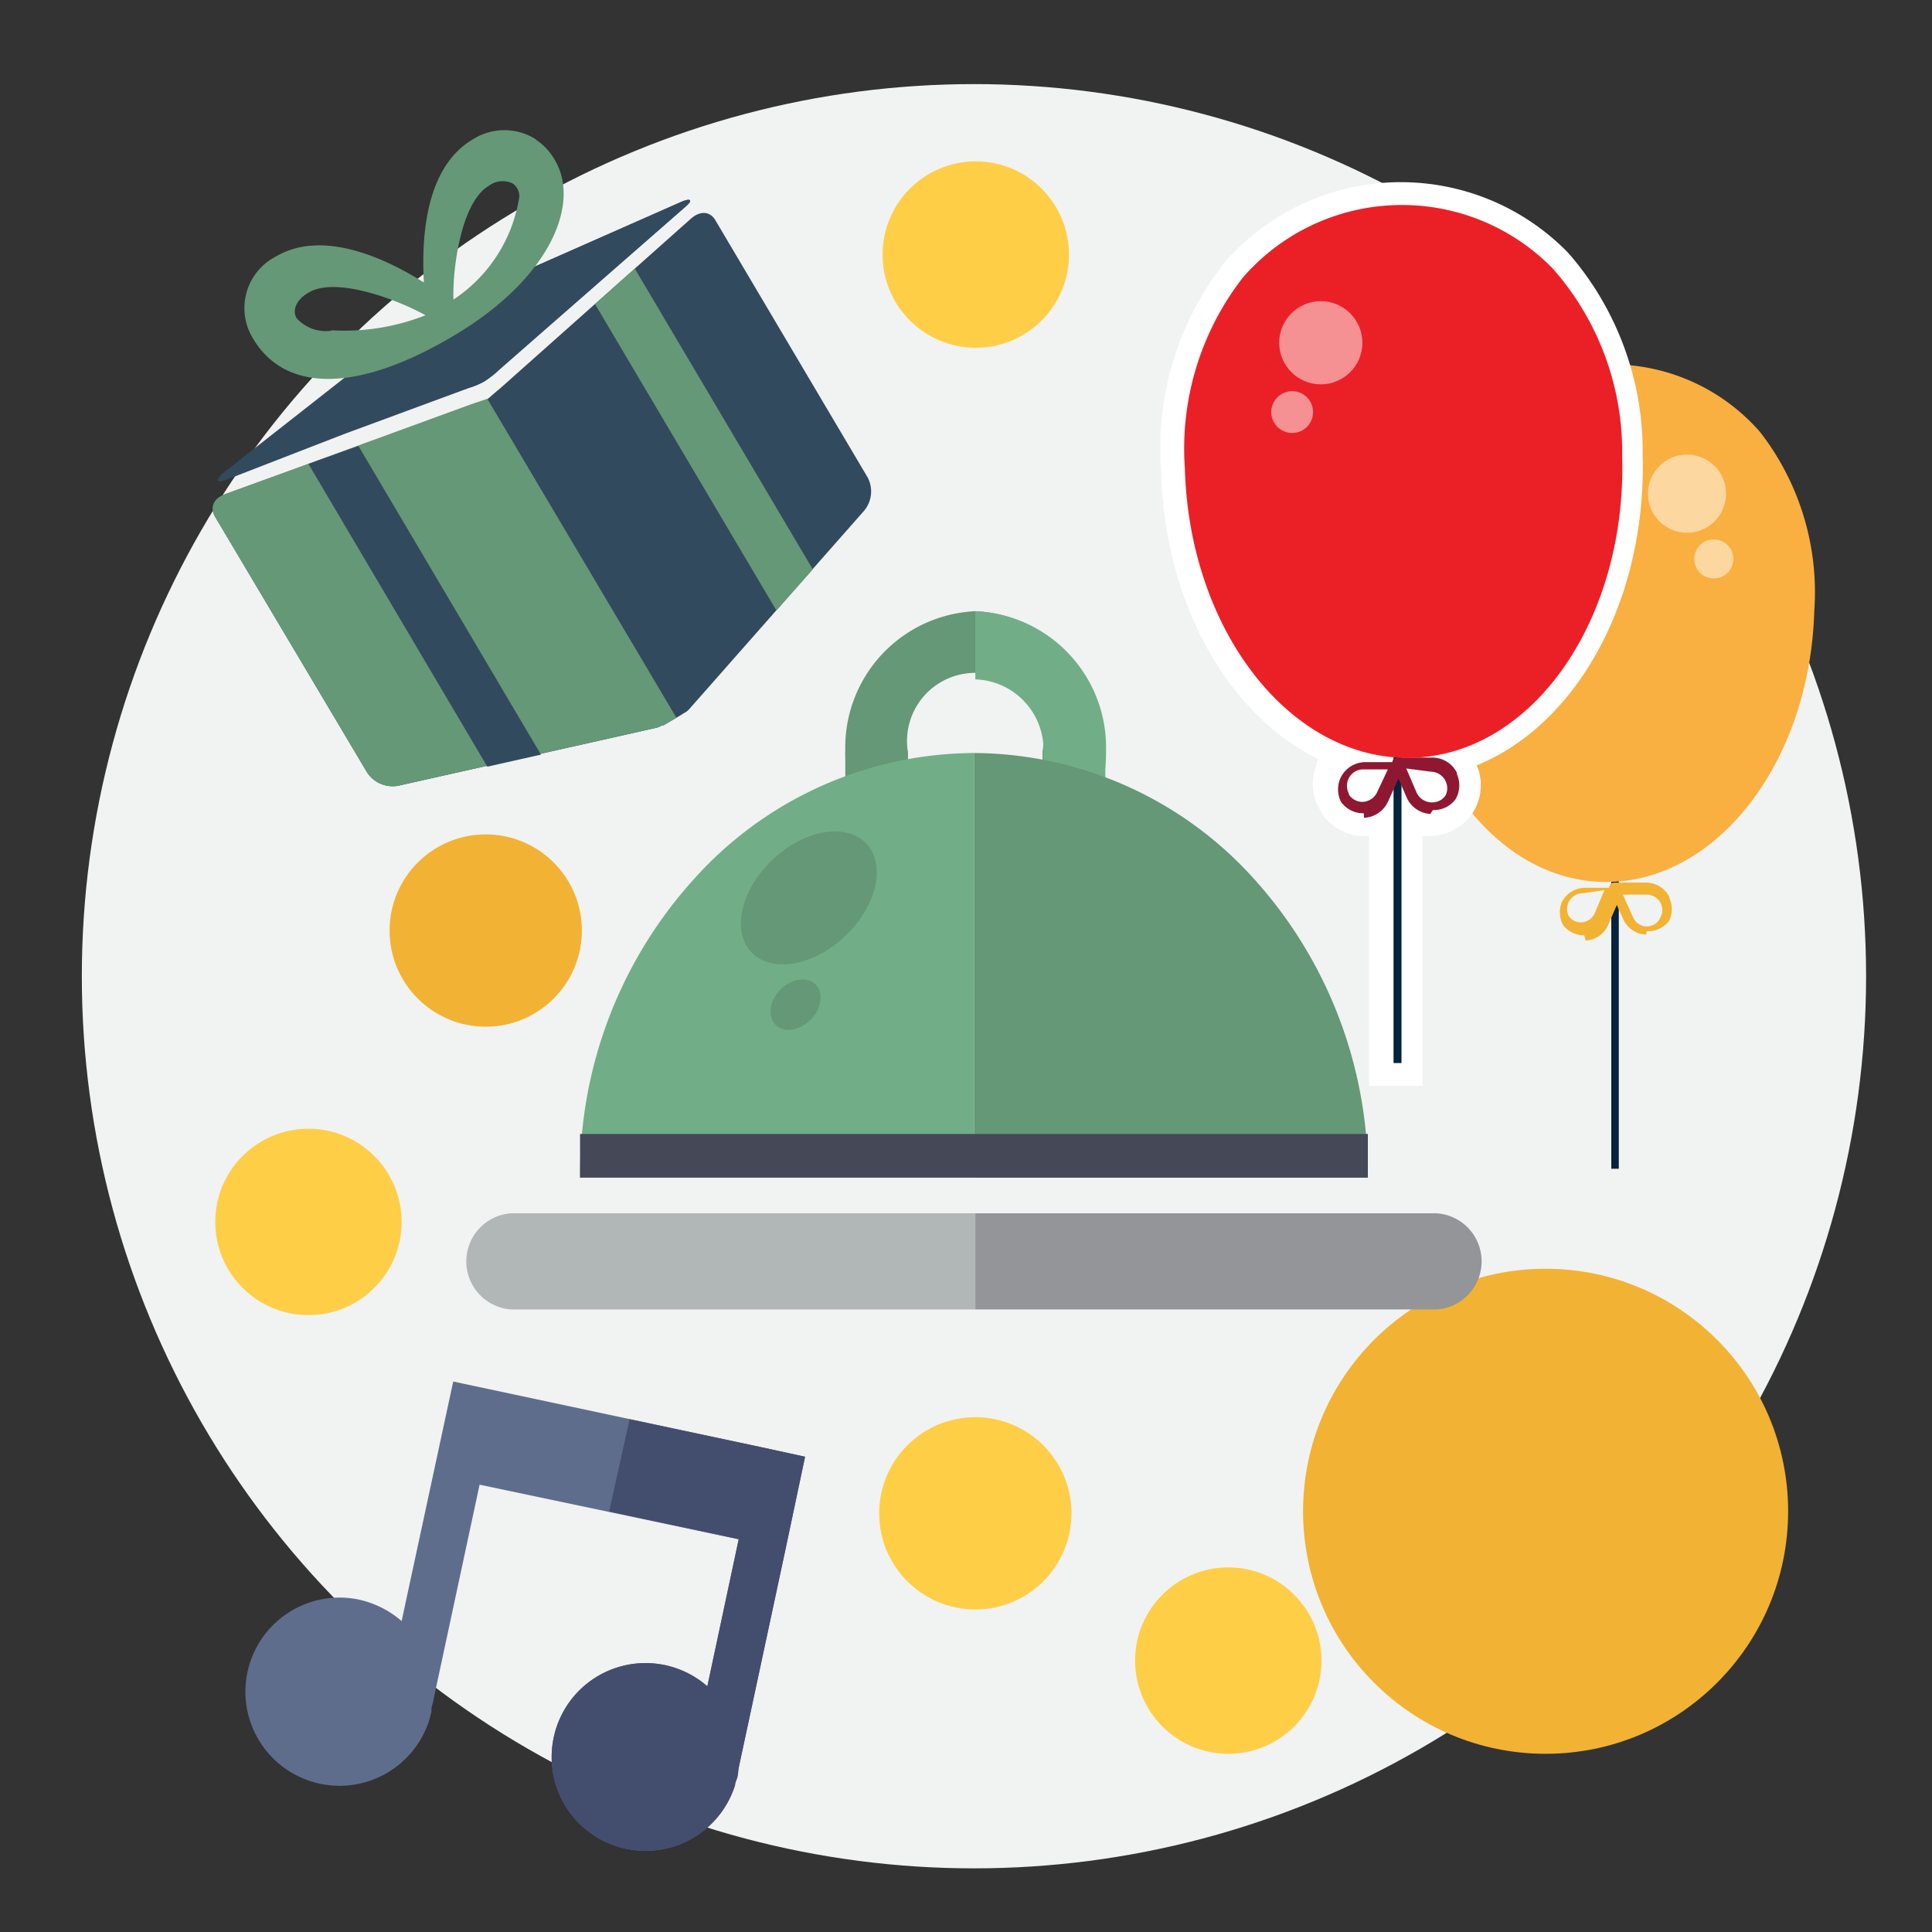 <svg xmlns="http://www.w3.org/2000/svg" viewBox="0 0 85 85"><rect x="0" y="0" width="85" height="85" fill="#333333" stroke="none"/><circle cx="42.85" cy="42.95" r="39.25" style="fill:#f1f2f2"/><path d="M42.89,62c0,.11,0,.22,0,.34,0-.12,0-.23,0-.34Z" style="fill:#c5dde3"/><path d="M42.93,71.15c0-.11,0-.23,0-.34,0,.11,0,.23,0,.34Z" style="fill:#c5dde3"/><path d="M38.35,66.6l.34,0h-.34Z" style="fill:#c5dde3"/><path d="M47.14,66.58l.34,0v0Z" style="fill:#c5dde3"/><circle cx="42.91" cy="66.58" r="4.23" style="fill:#ffce47"/><path d="M21.35,36.38c0,.11,0,.23,0,.34,0-.11,0-.23,0-.34Z" style="fill:#f2b233"/><path d="M21.39,45.51c0-.11,0-.23,0-.34,0,.11,0,.23,0,.34Z" style="fill:#f2b233"/><path d="M16.8,41l.34,0H16.8Z" style="fill:#f2b233"/><path d="M25.59,40.94l.34,0v0Z" style="fill:#f2b233"/><circle cx="21.37" cy="40.94" r="4.23" style="fill:#f2b233"/><circle cx="13.57" cy="53.76" r="4.1" style="fill:#ffce47"/><circle cx="42.93" cy="11.2" r="4.1" style="fill:#ffce47"/><circle cx="54.04" cy="73.06" r="4.1" style="fill:#ffce47"/><circle cx="68" cy="66.49" r="10.67" style="fill:#f2b233"/><rect x="37.19" y="33.06" width="2.75" height="9.83" style="fill:#659876"/><rect x="45.88" y="33.06" width="2.75" height="9.83" style="fill:#71ae87"/><path d="M42.91,26.89a6,6,0,0,0-5.72,6.17,6.26,6.26,0,0,0,2.75,5.26V33.06h0a3,3,0,1,1,5.93,0h0v5.26a6.26,6.26,0,0,0,2.75-5.26A6,6,0,0,0,42.91,26.89Z" style="fill:#659876"/><path d="M42.91,26.89v3a3.1,3.1,0,0,1,3,3.18h0v5.26a6.26,6.26,0,0,0,2.75-5.26A6,6,0,0,0,42.91,26.89Z" style="fill:#71ae87"/><path d="M60.18,51.81A19.41,19.41,0,0,0,55.11,38.6a16.67,16.67,0,0,0-12.26-5.47V51.81Z" style="fill:#659876"/><path d="M25.52,51.81H42.85V33.13A16.63,16.63,0,0,0,30.6,38.6,19.37,19.37,0,0,0,25.52,51.81Z" style="fill:#71ae87"/><rect x="25.52" y="49.89" width="34.66" height="1.92" style="fill:#454857"/><ellipse cx="35.59" cy="39.51" rx="3.48" ry="2.32" transform="translate(-17.42 35.25) rotate(-43.4)" style="fill:#659876"/><ellipse cx="35" cy="44.2" rx="1.25" ry="0.94" transform="translate(-21.07 38.3) rotate(-45.62)" style="fill:#659876"/><path d="M63.21,53.38H42.91v4.23h20.3a2.12,2.12,0,0,0,0-4.23Z" style="fill:#939598"/><path d="M22.49,53.38a2.12,2.12,0,0,0,0,4.23H42.91V53.38Z" style="fill:#b0b7b6"/><path d="M30.41,9.61,22,17.09c-.33.27-.51.45-.6.5s-.28.09-.94.33L9.91,21.74c-.48.17-.7.55-.44,1L16.16,34a1.35,1.35,0,0,0,1.36.57l11.31-2.54a.82.82,0,0,0,.3-.12l.06,0,.8-.47.09-.06a.79.79,0,0,0,.26-.2L38,22.49A1.32,1.32,0,0,0,38.17,21L31.48,9.7c-.25-.43-.69-.42-1.07-.09Z" style="fill:#324a5e"/><path d="M21.46,17.55l-.05,0c-.1.05-.28.09-.94.33L9.91,21.74c-.48.17-.7.55-.45,1L16.16,34a1.35,1.35,0,0,0,1.36.57l11.31-2.54a.82.82,0,0,0,.3-.12l.06,0,.57-.33-8.3-14Z" style="fill:#659876"/><polygon points="27.93 11.82 35.76 25.05 34.16 26.86 26.18 13.38 27.93 11.82" style="fill:#659876"/><polygon points="15.77 19.62 23.8 33.2 21.44 33.73 13.57 20.41 15.77 19.62" style="fill:#324a5e"/><path d="M9.69,20.91,18,14.39a8.14,8.14,0,0,1,1.38-.84l4-1.76.3-.13L29.93,8.9c.44-.2.58-.11.26.17L22,16.24a4.61,4.61,0,0,1-.68.54,3.29,3.29,0,0,1-.69.29l-5.42,2-.7.27L10,21.09c-.44.17-.57.07-.26-.18Z" style="fill:#324a5e"/><path d="M29.93,8.9l-6.25,2.76-.3.13-4,1.76a8.67,8.67,0,0,0-.77.42l1.86,3.15.12-.05a3.29,3.29,0,0,0,.69-.29,4.61,4.61,0,0,0,.68-.54l8.22-7.17C30.51,8.78,30.37,8.7,29.93,8.9Z" style="fill:#324a5e"/><path d="M23.59,6.14a2.58,2.58,0,0,0-2.8,0c-2.11,1.25-2.25,4.41-2.14,6.29-1.58-1-4.42-2.39-6.52-1.14a2.55,2.55,0,0,0-1,3.6c1.35,2.29,4.42,2.49,8.8-.1s5.58-5.89,4.49-7.73a2.59,2.59,0,0,0-.85-.92Zm-9,8.41A1.74,1.74,0,0,1,13.05,14c-.21-.35,0-.83.53-1.13,1.23-.73,4,.36,5.14,1a9.71,9.71,0,0,1-4.16.66Zm8.26-5.91a6.62,6.62,0,0,1-2.9,4.54c-.05-1.31.33-4.28,1.55-5a1,1,0,0,1,1.07-.1.71.71,0,0,1,.28.56Zm0,0" style="fill:#659876"/><path d="M32.49,77.82l2.07-9.66.86-4.07h0l-1.56-.34-.46-.1L22,61.22l-1.6-.34-.46-.1L17.67,71.32a4.27,4.27,0,0,0-1.86-.94,4.14,4.14,0,1,0,3.08,5.28h0v0l.09-.34c0-.12,0-.23.05-.35l2.07-9.65L32.5,67.72l-1.38,6.47a4.13,4.13,0,1,0,1.22,4.35h0v0c0-.12.07-.23.1-.35S32.48,77.93,32.49,77.82Z" style="fill:#5f6d8d"/><path d="M32.49,77.82l2.07-9.66.86-4.07h0l-1.56-.34-.46-.1L27.7,62.44l-.9,4.06,5.7,1.22-1.38,6.47a4.13,4.13,0,1,0,1.22,4.35h0v0c0-.12.07-.23.1-.35S32.48,77.93,32.49,77.82Z" style="fill:#434d6e"/><rect x="70.9" y="36.82" width="0.33" height="14.6" transform="translate(142.12 88.24) rotate(-180)" style="fill:#03233e"/><path d="M72.42,41.12a1.15,1.15,0,0,1-1-.67l-.59-1.3a.2.2,0,0,1,0-.21.21.21,0,0,1,.19-.11l1.42,0a1.15,1.15,0,0,1,1,.62h0l0,.05a1.16,1.16,0,0,1,0,1h0l0,0,0,0v0l0,0h0a1.15,1.15,0,0,1-.92.47h-.07Zm.64-.77v0l0,0h0a.68.68,0,0,0,0-.62l0,0a.7.7,0,0,0-.62-.37H71.4l.45,1a.67.67,0,0,0,.59.4h0a.67.67,0,0,0,.55-.28h0Z" style="fill:#f2b233"/><path d="M69.7,41.15h0a1.17,1.17,0,0,1-.93-.45h0l0,0v0l0,0,0,0h0a1.19,1.19,0,0,1-.06-1l0,0h0a1.15,1.15,0,0,1,1-.64h1.42a.24.24,0,0,1,.19.1.25.25,0,0,1,0,.22l-.56,1.3a1.15,1.15,0,0,1-1,.7Zm-.07-1.85a.69.69,0,0,0-.61.38l0,0a.7.7,0,0,0,0,.63h0v0h0v0h0a.66.66,0,0,0,.56.27h0a.69.69,0,0,0,.59-.42l.42-1Z" style="fill:#f2b233"/><path d="M64.66,18.67A8.68,8.68,0,0,1,77.43,19a11.48,11.48,0,0,1,2.39,7.88c-.19,6.72-4.38,12.06-9.34,11.92s-8.85-5.71-8.66-12.42A11.48,11.48,0,0,1,64.66,18.67Z" style="fill:#faaf41"/><circle cx="74.22" cy="21.72" r="1.72" style="fill:#fff;opacity:0.5"/><circle cx="75.4" cy="24.59" r="0.86" style="fill:#fff;opacity:0.5"/><path d="M72.27,20A13.27,13.27,0,0,0,69,11.13a10.27,10.27,0,0,0-15.13.43,13.21,13.21,0,0,0-2.79,9.08C51.21,26.5,54,31.42,58,33.4l-.07.13,0,.1a2.21,2.21,0,0,0,0,1.73l.28.51a2.24,2.24,0,0,0,1.77.91H60l.23,0v11h2.35v-11l.15,0h.17a2.33,2.33,0,0,0,1.8-.88l.15-.23a2.24,2.24,0,0,0,.12-2C69.35,31.9,72.45,26.42,72.27,20Z" style="fill:#fff"/><rect x="61.31" y="31.19" width="0.35" height="15.58" style="fill:#03233e"/><path d="M60,35.78H60a1.2,1.2,0,0,1-1-.5h0l0,0v0l0,0h0a1.22,1.22,0,0,1,0-1.1l0,0v0a1.22,1.22,0,0,1,1.1-.65H61.5a.27.27,0,0,1,.2.12.24.24,0,0,1,0,.23l-.63,1.38a1.22,1.22,0,0,1-1.06.72Zm-.64-.8h0a.72.72,0,0,0,.59.3h0a.74.74,0,0,0,.64-.43l.47-1H60a.71.71,0,0,0-.66.39l0,0a.75.75,0,0,0,0,.67h0v0l0,0Z" style="fill:#8e1831"/><path d="M62.93,35.81h0a1.22,1.22,0,0,1-1.05-.74l-.6-1.39a.29.29,0,0,1,0-.24.29.29,0,0,1,.21-.11l1.51,0A1.21,1.21,0,0,1,64.1,34h0l0,.06a1.22,1.22,0,0,1-.06,1.1h0l0,0v0l0,0,0,0h0a1.19,1.19,0,0,1-1,.48Zm-1.06-2,.45,1.05a.74.74,0,0,0,.62.44H63a.7.7,0,0,0,.59-.29h0v0h0v0h0a.7.7,0,0,0,0-.66l0,0a.73.73,0,0,0-.65-.4Z" style="fill:#8e1831"/><path d="M68.32,11.82a9.27,9.27,0,0,0-13.63.38,12.26,12.26,0,0,0-2.56,8.42c.2,7.16,4.68,12.87,10,12.72s9.44-6.1,9.24-13.27A12.2,12.2,0,0,0,68.32,11.82Z" style="fill:#eb2027"/><circle cx="58.11" cy="15.08" r="1.83" style="fill:#fff;opacity:0.5"/><circle cx="56.85" cy="18.13" r="0.92" style="fill:#fff;opacity:0.5"/></svg>